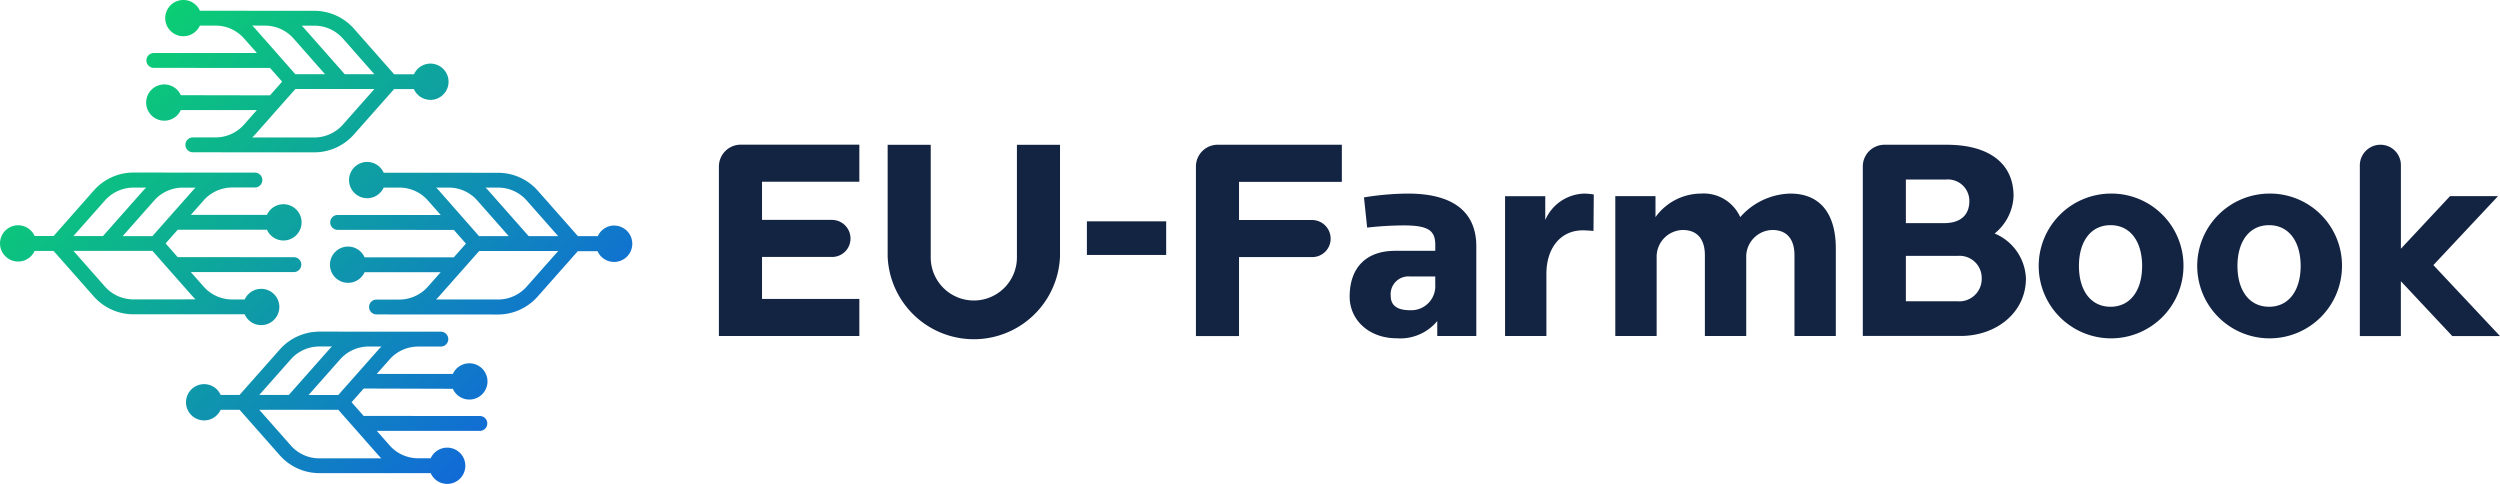 <?xml version="1.0" encoding="UTF-8"?>
<svg xmlns="http://www.w3.org/2000/svg" width="262" height="50.712">
  <defs>
    <linearGradient id="a" x1=".172" y1=".193" x2=".851" y2=".816" gradientUnits="objectBoundingBox">
      <stop offset="0" stop-color="#0bce73"></stop>
      <stop offset="1" stop-color="#116ad8"></stop>
    </linearGradient>
  </defs>
  <g data-name="EU FarmBook Official H">
    <g data-name="Grupo 1" id="grp1">
      <path data-name="Caminho 1" d="M132.829 127.925a1.889 1.889 0 0 0 1.728 1.128 1.9 1.9 0 1 0-1.728-2.685h-7.976l1.375-1.553a4 4 0 0 1 2.962-1.316h2.41a.779.779 0 0 0 0-1.557l-12.754-.008a5.556 5.556 0 0 0-4.117 1.832l-4.25 4.8h-1.986a1.889 1.889 0 0 0-1.728-1.128 1.9 1.9 0 1 0 1.728 2.686h1.986l4.25 4.813a5.552 5.552 0 0 0 4.113 1.828h11.665a1.889 1.889 0 0 0 1.728 1.128 1.9 1.9 0 1 0-1.728-2.685h-1.317a3.985 3.985 0 0 1-2.954-1.312l-1.379-1.561h10.83a.779.779 0 0 0 0-1.557l-12.205-.008-1.267-1.436 1.271-1.436zm-16.954-3.118a4 4 0 0 1 2.962-1.316h1.325c-.1.1-.191.187-.274.279l-4.25 4.8h-3.095zm9.194 10.134c.083.092.17.183.27.275h-6.506a3.985 3.985 0 0 1-2.954-1.312l-3.332-3.776h8.28zm-4.246-6.366h-3.112l3.332-3.764a4 4 0 0 1 2.962-1.316h1.342c-.1.1-.191.187-.274.279zm-16.505-31.419a1.889 1.889 0 0 0-1.728-1.128 1.9 1.9 0 1 0 1.728 2.685h7.976l-1.375 1.553a4 4 0 0 1-2.962 1.316h-2.405a.779.779 0 0 0 0 1.557l12.754.008a5.556 5.556 0 0 0 4.117-1.832l4.25-4.8h2.073a1.81 1.81 0 0 0 .395.579 1.9 1.9 0 1 0 1.342-3.248 1.883 1.883 0 0 0-1.724 1.116h-2.085l-4.25-4.821a5.552 5.552 0 0 0-4.113-1.828l-11.994-.008a1.889 1.889 0 0 0-1.728-1.128 1.9 1.9 0 1 0 1.728 2.686h1.645a3.979 3.979 0 0 1 2.954 1.312l1.379 1.561h-10.83a.779.779 0 0 0 0 1.557l12.205.008 1.267 1.436-1.271 1.436zm14-7.286a3.985 3.985 0 0 1 2.954 1.312l3.332 3.776H121.5l-4.25-4.813a5.18 5.18 0 0 0-.266-.271zm-6.24.271a4.081 4.081 0 0 0-.27-.275h1.338a3.985 3.985 0 0 1 2.954 1.312l3.332 3.776h-3.112zm4.25 6.366h8.28l-3.332 3.764a4 4 0 0 1-2.962 1.316h-6.51c.1-.1.191-.187.274-.279zm-3.585 24.744a1.9 1.9 0 1 0-1.728-2.686H109.7a3.985 3.985 0 0 1-2.954-1.312l-1.379-1.561h10.83a.779.779 0 0 0 0-1.557l-12.205-.008-1.267-1.436 1.271-1.436h9.351a1.889 1.889 0 0 0 1.728 1.128 1.9 1.9 0 1 0-1.728-2.686h-7.976l1.375-1.553a4 4 0 0 1 2.962-1.316h2.405a.779.779 0 0 0 0-1.557l-12.754-.008a5.556 5.556 0 0 0-4.117 1.832l-4.254 4.821H89a1.889 1.889 0 0 0-1.728-1.128A1.9 1.9 0 1 0 89 113.477h1.986l4.25 4.813a5.552 5.552 0 0 0 4.113 1.828h11.665a1.872 1.872 0 0 0 1.725 1.132zm-8.217-14.406h1.342c-.1.1-.191.187-.274.279l-4.25 4.8h-3.116l3.332-3.764a4 4 0 0 1 2.962-1.316zm-8.13 1.312a4 4 0 0 1 2.962-1.316h1.325c-.1.1-.191.187-.274.279l-4.25 4.8H93.06zm2.954 10.4a3.985 3.985 0 0 1-2.954-1.312l-3.332-3.776h8.28l4.25 4.813c.083.092.17.179.266.271zm50.4-7.744a1.888 1.888 0 0 0-1.728 1.116h-2.085l-4.25-4.813a5.552 5.552 0 0 0-4.113-1.828l-11.994-.008a1.889 1.889 0 0 0-1.728-1.128 1.9 1.9 0 1 0 1.728 2.686h1.645a3.979 3.979 0 0 1 2.954 1.312l1.379 1.561h-10.83a.779.779 0 0 0 0 1.557l12.205.008 1.267 1.436-1.271 1.436h-9.351a1.889 1.889 0 0 0-1.728-1.128 1.9 1.9 0 1 0 1.728 2.686h7.976l-1.375 1.553a4 4 0 0 1-2.962 1.316H124.8a.779.779 0 0 0 0 1.557l12.754.008a5.556 5.556 0 0 0 4.117-1.832l4.25-4.8H148a1.811 1.811 0 0 0 .395.579 1.906 1.906 0 1 0 1.35-3.268zm-18.408-3.7a4.081 4.081 0 0 0-.27-.275h1.328a3.985 3.985 0 0 1 2.954 1.312l3.332 3.776h-3.112zm9.194 10.138a4 4 0 0 1-2.962 1.316h-6.51c.1-.1.191-.187.274-.279l4.25-4.8h8.28zm.237-5.325-4.25-4.813a5.18 5.18 0 0 0-.266-.271h1.325a3.985 3.985 0 0 1 2.954 1.312l3.332 3.776z" transform="translate(-85.37 -87.18)" fill="url(#a)"></path>
    </g>
    <g data-name="Grupo 2" fill="#132342">
      <path data-name="Caminho 2" d="M147.556 20.287a29.416 29.416 0 0 0-4.611.4l.332 3.166a34.983 34.983 0 0 1 3.859-.229c2.559 0 3.282.54 3.282 2.048v.615h-4.217c-3.012 0-4.757 1.749-4.757 4.8 0 2.439 2.015 4.366 4.935 4.366a5.041 5.041 0 0 0 4.246-1.807v1.566h4.092v-9.389c.001-3.878-2.77-5.536-7.161-5.536zm2.858 9.543a2.519 2.519 0 0 1-2.65 2.68c-1.354 0-2.015-.511-2.015-1.5a1.86 1.86 0 0 1 2.015-2.036h2.65z"></path>
      <path data-name="Retângulo 1" d="M113.906 23.196h8.309v3.523h-8.309z"></path>
      <path data-name="Caminho 3" d="M75.341 17.429v17.785H90.06V31.33h-10.2v-4.4h7.316a1.928 1.928 0 0 0 1.957-1.928 1.952 1.952 0 0 0-1.957-1.957H79.86v-4h10.2v-3.884H77.601a2.291 2.291 0 0 0-2.26 2.268z"></path>
      <path data-name="Caminho 4" d="M106.573 26.88a4.517 4.517 0 1 1-9.032 0V15.173h-4.515V26.88a9.039 9.039 0 0 0 18.063 0V15.173h-4.516z"></path>
      <path data-name="Caminho 5" d="M125.334 17.429v17.789h4.516v-8.275h7.644a1.928 1.928 0 0 0 1.957-1.928 1.952 1.952 0 0 0-1.957-1.957h-7.644v-4h10.776v-3.889H127.59a2.278 2.278 0 0 0-2.256 2.26z"></path>
      <path data-name="Caminho 6" d="M161.943 23.059v-2.5h-4.213v14.657h4.333v-6.531c0-2.559 1.383-4.545 3.822-4.545.3 0 .723.029 1.113.062l.029-3.822a7.172 7.172 0 0 0-.964-.091 4.582 4.582 0 0 0-4.12 2.77z"></path>
      <path data-name="Caminho 7" d="M187.616 20.287a7.2 7.2 0 0 0-5.239 2.468 4.2 4.2 0 0 0-4.125-2.468 5.913 5.913 0 0 0-4.757 2.468v-2.2h-4.212v14.657h4.333v-8.4a2.8 2.8 0 0 1 2.738-2.709c1.624 0 2.318 1.084 2.318 2.65v8.458h4.333v-8.4a2.8 2.8 0 0 1 2.738-2.709c1.624 0 2.318 1.084 2.318 2.65v8.458h4.333v-9.152c.008-3.451-1.471-5.771-4.778-5.771z"></path>
      <path data-name="Caminho 8" d="M209.036 24.471a5.311 5.311 0 0 0 1.986-3.913c0-3.523-2.68-5.388-7.013-5.388h-6.531a2.271 2.271 0 0 0-2.256 2.256v17.783h10.232c3.822 0 6.863-2.5 6.863-6.02a5.319 5.319 0 0 0-3.281-4.718zm-9.3-5.658h4.213a2.249 2.249 0 0 1 2.439 2.256c0 1.263-.694 2.318-2.68 2.318h-3.972zm5.417 12.762h-5.417v-4.757h5.417a2.32 2.32 0 0 1 2.53 2.376 2.349 2.349 0 0 1-2.531 2.381z"></path>
      <path data-name="Caminho 9" d="M221.184 20.287a7.586 7.586 0 1 0 7.644 7.586 7.544 7.544 0 0 0-7.644-7.586zm0 11.861c-2.077 0-3.311-1.716-3.311-4.275s1.234-4.275 3.311-4.275 3.311 1.716 3.311 4.275-1.234 4.275-3.311 4.275z"></path>
      <path data-name="Caminho 10" d="M237.797 20.287a7.586 7.586 0 1 0 7.644 7.586 7.544 7.544 0 0 0-7.644-7.586zm0 11.861c-2.077 0-3.311-1.716-3.311-4.275s1.234-4.275 3.311-4.275 3.311 1.716 3.311 4.275-1.235 4.275-3.311 4.275z"></path>
      <path data-name="Caminho 11" d="m255.016 27.782 6.772-7.224h-5.027l-5.147 5.509v-8.728a2.137 2.137 0 0 0-2.135-2.169 2.165 2.165 0 0 0-2.169 2.169v17.88h4.3v-5.75l5.388 5.75h5z"></path>
    </g>
  </g>
</svg>

